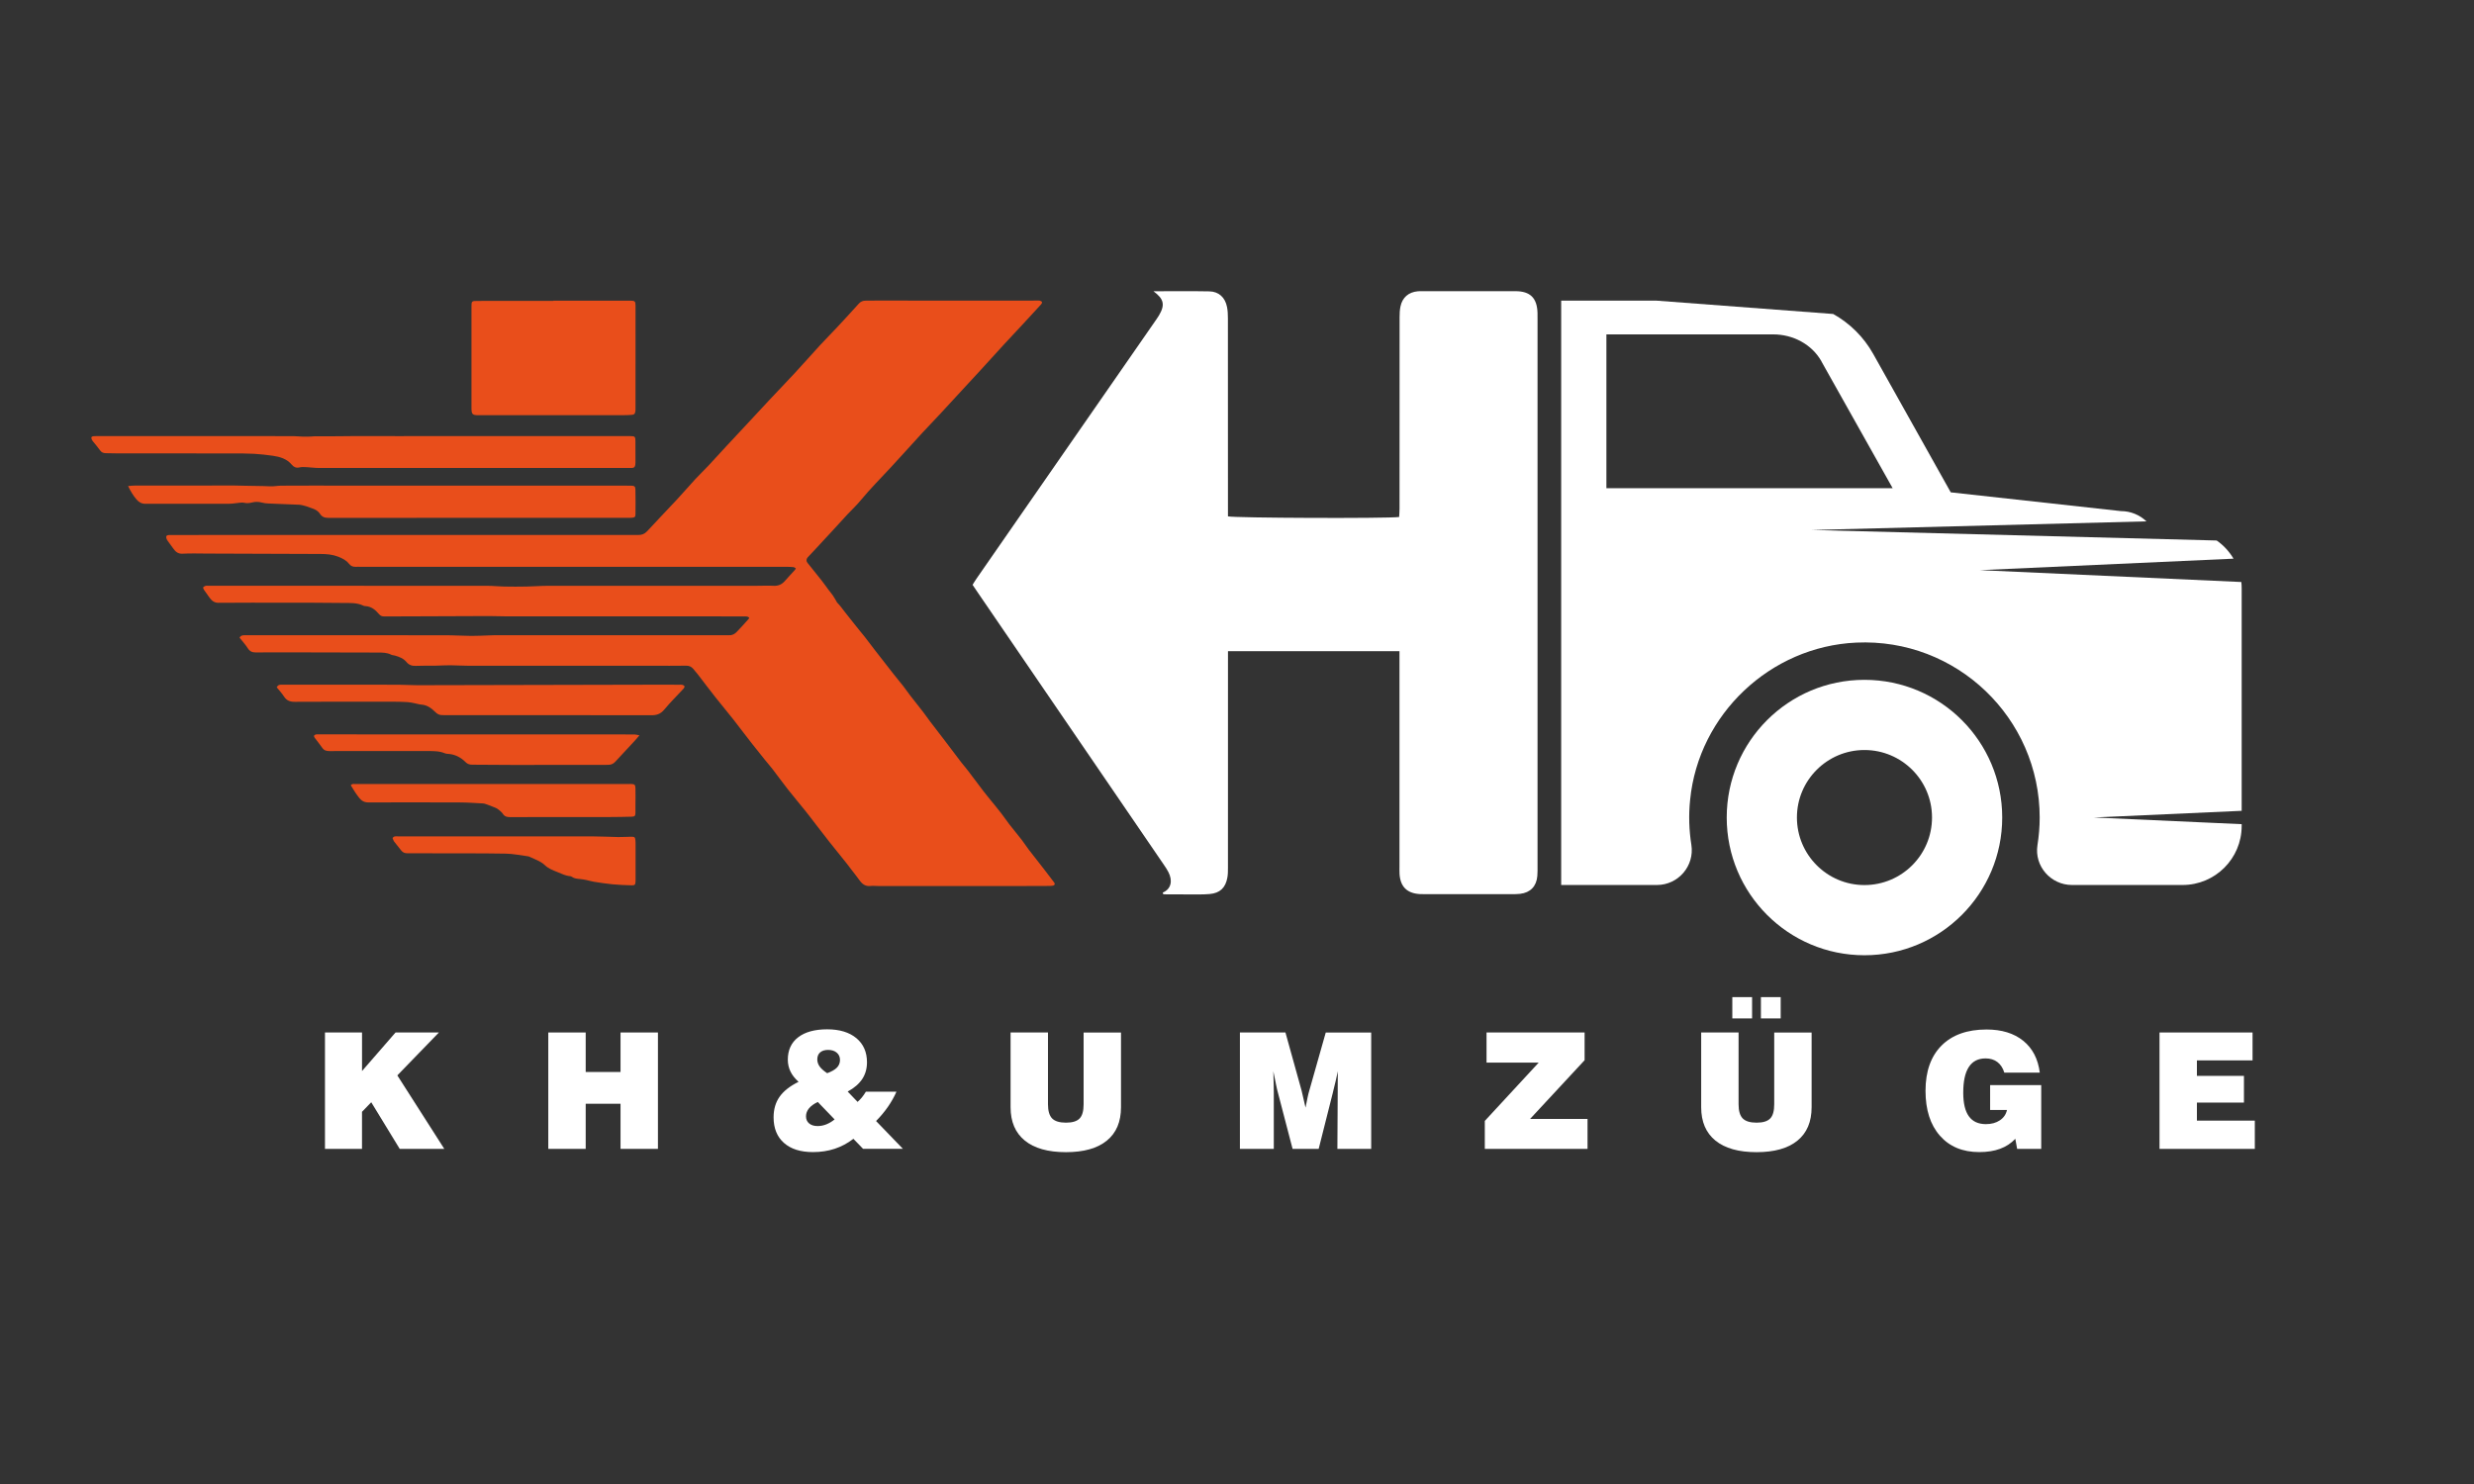 <svg version="1.0" preserveAspectRatio="xMidYMid meet" height="300" viewBox="0 0 375 225" zoomAndPan="magnify" width="500" xmlns:xlink="http://www.w3.org/1999/xlink" xmlns="http://www.w3.org/2000/svg"><rect x="0" y="0" width="375" height="225" fill="#333333" stroke="none"/><path fill-rule="nonzero" fill-opacity="1" d="M 339.785 89.254 C 339.785 88.918 339.773 88.578 339.734 88.242 L 300.125 86.445 L 338.547 84.703 C 337.902 83.613 337.035 82.668 335.996 81.949 L 335.984 81.949 L 274.629 80.355 L 325.348 79.047 C 324.32 78.062 322.945 77.492 321.488 77.492 L 295.688 74.648 L 283.93 53.652 C 282.484 51.074 280.367 48.996 277.867 47.605 L 251.07 45.582 L 236.637 45.582 L 236.637 134.18 L 251.145 134.18 C 254.387 134.18 256.871 131.289 256.371 128.09 C 256.023 125.887 255.938 123.594 256.184 121.258 C 257.469 108.281 268.348 98.023 281.359 97.43 C 296.574 96.727 309.168 108.863 309.168 123.961 C 309.168 125.379 309.047 126.766 308.832 128.133 C 308.332 131.32 310.844 134.18 314.07 134.18 L 330.824 134.18 C 335.777 134.18 339.785 130.172 339.785 125.23 L 339.785 124.957 L 317.379 123.945 L 339.785 122.934 Z M 243.492 74.027 L 243.492 50.699 L 268.777 50.699 C 271.762 50.699 274.625 52.184 276.094 54.789 C 276.094 54.816 276.109 54.828 276.109 54.84 L 286.883 74.023 L 243.492 74.023 Z M 243.492 74.027" fill="#ffffff"></path><path fill-rule="nonzero" fill-opacity="1" d="M 282.605 103.074 C 271.074 103.074 261.73 112.418 261.73 123.945 C 261.73 135.477 271.074 144.832 282.605 144.832 C 294.145 144.832 303.488 135.477 303.488 123.945 C 303.488 112.418 294.145 103.074 282.605 103.074 Z M 282.605 134.191 C 276.961 134.191 272.371 129.605 272.371 123.945 C 272.371 118.301 276.961 113.715 282.605 113.715 C 288.262 113.715 292.848 118.301 292.848 123.945 C 292.848 129.605 288.262 134.191 282.605 134.191 Z M 282.605 134.191" fill="#ffffff"></path><path fill-rule="nonzero" fill-opacity="1" d="M 174.84 44.16 C 177.664 44.16 180.484 44.121 183.309 44.176 C 184.75 44.203 185.707 45.105 185.988 46.551 C 186.098 47.109 186.121 47.691 186.121 48.258 C 186.133 57.816 186.129 67.383 186.129 76.941 C 186.129 77.398 186.129 77.855 186.129 78.289 C 187.008 78.539 210.09 78.629 212.078 78.387 C 212.098 77.977 212.137 77.535 212.137 77.098 C 212.141 67.418 212.137 57.742 212.145 48.066 C 212.145 47.531 212.168 46.992 212.277 46.473 C 212.562 45.098 213.508 44.293 214.902 44.164 C 215.133 44.141 215.363 44.148 215.594 44.148 C 220.301 44.148 225 44.145 229.707 44.148 C 231.953 44.152 232.984 45.184 233.051 47.441 C 233.059 47.824 233.055 48.207 233.055 48.59 C 233.055 76.125 233.055 103.664 233.055 131.203 C 233.055 131.738 233.07 132.273 233.023 132.809 C 232.895 134.379 231.973 135.336 230.422 135.52 C 230.008 135.566 229.586 135.574 229.16 135.574 C 224.801 135.578 220.441 135.578 216.082 135.574 C 215.777 135.574 215.473 135.574 215.168 135.555 C 213.254 135.426 212.254 134.426 212.137 132.504 C 212.113 132.121 212.129 131.738 212.129 131.355 C 212.129 120.953 212.129 110.547 212.129 100.145 C 212.129 99.695 212.129 99.246 212.129 98.73 C 203.426 98.73 194.844 98.73 186.133 98.73 C 186.133 99.234 186.133 99.684 186.133 100.133 C 186.133 110.613 186.133 121.09 186.129 131.574 C 186.129 132.066 186.129 132.57 186.039 133.059 C 185.762 134.609 184.914 135.414 183.348 135.551 C 182.359 135.637 181.359 135.605 180.363 135.609 C 179.062 135.613 177.762 135.605 176.461 135.594 C 176.395 135.594 176.332 135.531 176.258 135.496 C 176.262 135.438 176.254 135.332 176.277 135.316 C 177.52 134.785 177.781 133.527 177.094 132.207 C 176.902 131.836 176.668 131.48 176.43 131.137 C 167.027 117.371 157.625 103.613 148.219 89.852 C 147.961 89.477 147.707 89.098 147.418 88.668 C 147.648 88.305 147.859 87.953 148.094 87.617 C 157.047 74.703 166.004 61.797 174.961 48.883 C 175.199 48.535 175.449 48.195 175.664 47.836 C 176.633 46.207 176.414 45.32 174.84 44.16 Z M 174.84 44.16" fill="#ffffff"></path><path fill-rule="nonzero" fill-opacity="1" d="M 36.309 96.676 C 36.535 96.301 36.84 96.316 37.129 96.312 C 37.91 96.309 38.688 96.312 39.469 96.312 C 48.809 96.312 58.141 96.309 67.477 96.316 C 68.801 96.316 70.121 96.406 71.441 96.414 C 72.316 96.422 73.191 96.363 74.066 96.34 C 74.375 96.332 74.691 96.309 75 96.309 C 86.578 96.305 98.156 96.305 109.734 96.305 C 109.988 96.305 110.242 96.297 110.496 96.312 C 110.961 96.348 111.348 96.137 111.648 95.832 C 112.273 95.199 112.855 94.523 113.457 93.863 C 113.504 93.812 113.531 93.738 113.574 93.664 C 113.336 93.422 113.055 93.465 112.793 93.465 C 111.391 93.457 109.984 93.453 108.582 93.453 C 97.996 93.453 87.414 93.457 76.828 93.453 C 75.914 93.453 75 93.402 74.082 93.406 C 69.93 93.414 65.781 93.438 61.633 93.453 C 60.504 93.457 59.371 93.449 58.242 93.461 C 57.91 93.465 57.68 93.383 57.441 93.105 C 56.914 92.473 56.281 91.945 55.391 91.898 C 55.293 91.895 55.191 91.883 55.105 91.84 C 54.098 91.344 53.012 91.434 51.945 91.418 C 49.043 91.379 46.141 91.383 43.234 91.379 C 39.863 91.375 36.488 91.367 33.117 91.395 C 32.48 91.398 32.109 91.082 31.773 90.633 C 31.484 90.246 31.207 89.852 30.934 89.449 C 30.855 89.336 30.766 89.156 30.805 89.059 C 30.848 88.949 31.027 88.875 31.16 88.824 C 31.266 88.785 31.395 88.809 31.512 88.809 C 45.641 88.812 59.773 88.812 73.902 88.82 C 74.738 88.82 75.574 88.918 76.41 88.93 C 77.559 88.953 78.703 88.953 79.852 88.93 C 80.902 88.914 81.949 88.82 83 88.82 C 93.59 88.812 104.168 88.816 114.758 88.816 C 115.594 88.816 116.434 88.773 117.27 88.816 C 117.977 88.852 118.512 88.602 118.965 88.09 C 119.461 87.52 119.984 86.969 120.492 86.41 C 120.539 86.359 120.566 86.285 120.629 86.172 C 120.496 86.098 120.391 86 120.277 85.988 C 119.969 85.953 119.66 85.941 119.344 85.941 C 106.598 85.938 93.852 85.938 81.102 85.938 C 72.254 85.938 63.41 85.938 54.562 85.938 C 54.363 85.938 54.172 85.922 53.977 85.938 C 53.523 85.965 53.191 85.852 52.879 85.453 C 52.473 84.938 51.891 84.648 51.246 84.398 C 50.379 84.066 49.512 83.996 48.613 83.992 C 42.844 83.969 37.078 83.945 31.305 83.93 C 30.098 83.922 28.887 83.887 27.684 83.949 C 27.016 83.984 26.629 83.684 26.289 83.199 C 26.012 82.801 25.711 82.422 25.434 82.023 C 25.34 81.887 25.238 81.727 25.207 81.566 C 25.145 81.262 25.277 81.125 25.582 81.125 C 27.371 81.121 29.164 81.113 30.957 81.113 C 51.832 81.113 72.707 81.113 93.582 81.113 C 94.637 81.113 95.688 81.098 96.738 81.113 C 97.273 81.117 97.691 80.973 98.074 80.559 C 99.547 78.957 101.062 77.398 102.543 75.805 C 103.508 74.766 104.434 73.691 105.391 72.648 C 106.039 71.949 106.727 71.293 107.379 70.602 C 108.348 69.566 109.301 68.508 110.266 67.469 C 111.121 66.543 111.988 65.629 112.848 64.703 C 114.145 63.309 115.434 61.902 116.738 60.516 C 118 59.172 119.281 57.844 120.535 56.492 C 121.789 55.133 123.012 53.75 124.258 52.387 C 125.117 51.457 126.008 50.562 126.867 49.641 C 127.98 48.445 129.09 47.25 130.18 46.031 C 130.453 45.727 130.773 45.598 131.152 45.586 C 131.66 45.57 132.164 45.574 132.672 45.574 C 140.082 45.574 147.484 45.578 154.891 45.578 C 155.652 45.578 156.41 45.574 157.172 45.574 C 157.328 45.574 157.488 45.555 157.637 45.594 C 157.758 45.625 157.914 45.711 157.945 45.812 C 157.973 45.898 157.887 46.062 157.805 46.148 C 156.859 47.184 155.918 48.211 154.965 49.234 C 154.055 50.219 153.133 51.188 152.227 52.172 C 150.988 53.52 149.766 54.875 148.531 56.227 C 147.824 56.996 147.109 57.762 146.398 58.535 C 145.133 59.906 143.875 61.285 142.602 62.652 C 141.664 63.66 140.707 64.648 139.77 65.66 C 139.016 66.469 138.281 67.301 137.535 68.117 C 136.684 69.051 135.836 69.988 134.977 70.914 C 133.473 72.539 131.906 74.105 130.496 75.816 C 129.875 76.582 129.141 77.254 128.465 77.977 C 127.645 78.859 126.84 79.754 126.027 80.637 C 125.16 81.578 124.289 82.512 123.418 83.453 C 123.086 83.805 122.746 84.156 122.422 84.512 C 122.207 84.75 122.188 85.07 122.379 85.312 C 123.098 86.223 123.836 87.125 124.555 88.035 C 124.918 88.492 125.246 88.973 125.594 89.441 C 125.805 89.723 126.035 89.984 126.234 90.266 C 126.43 90.551 126.594 90.859 126.773 91.156 C 126.812 91.223 126.84 91.305 126.891 91.359 C 127.34 91.812 127.703 92.332 128.094 92.832 C 128.805 93.75 129.539 94.648 130.262 95.559 C 130.527 95.891 130.812 96.211 131.074 96.555 C 131.594 97.227 132.102 97.91 132.625 98.586 C 133.551 99.781 134.48 100.977 135.418 102.168 C 135.906 102.789 136.422 103.398 136.91 104.023 C 137.289 104.512 137.637 105.027 138.016 105.516 C 138.652 106.34 139.312 107.152 139.949 107.98 C 140.316 108.457 140.652 108.961 141.016 109.434 C 141.742 110.391 142.48 111.34 143.211 112.293 C 144.035 113.371 144.848 114.465 145.672 115.543 C 146.027 116.004 146.414 116.438 146.762 116.898 C 147.539 117.918 148.297 118.949 149.074 119.965 C 149.449 120.457 149.852 120.93 150.238 121.414 C 150.777 122.078 151.32 122.73 151.84 123.41 C 152.242 123.93 152.605 124.484 153.008 125.004 C 153.625 125.797 154.273 126.57 154.891 127.363 C 155.258 127.84 155.578 128.355 155.945 128.832 C 156.699 129.816 157.477 130.781 158.234 131.766 C 158.762 132.441 159.281 133.117 159.789 133.805 C 159.953 134.016 159.879 134.223 159.605 134.277 C 159.418 134.316 159.219 134.316 159.027 134.324 C 157.352 134.332 155.672 134.34 153.996 134.34 C 147.039 134.34 140.082 134.34 133.121 134.336 C 132.734 134.336 132.336 134.285 131.953 134.328 C 131.164 134.418 130.676 134.027 130.258 133.434 C 129.879 132.895 129.461 132.391 129.062 131.863 C 128.816 131.543 128.578 131.215 128.324 130.898 C 127.449 129.809 126.574 128.727 125.703 127.629 C 125.031 126.777 124.375 125.918 123.711 125.059 C 123.191 124.383 122.68 123.695 122.148 123.035 C 121.238 121.898 120.297 120.793 119.398 119.648 C 118.621 118.66 117.887 117.633 117.117 116.633 C 116.75 116.156 116.348 115.707 115.973 115.242 C 115.281 114.383 114.582 113.52 113.906 112.652 C 113 111.492 112.121 110.309 111.211 109.152 C 110.301 107.996 109.352 106.867 108.438 105.711 C 107.547 104.586 106.688 103.434 105.812 102.297 C 105.574 101.992 105.328 101.695 105.074 101.402 C 104.793 101.078 104.457 100.926 104 100.93 C 102.324 100.957 100.648 100.941 98.969 100.941 C 89.656 100.941 80.336 100.945 71.02 100.941 C 70.125 100.941 69.23 100.875 68.328 100.867 C 67.707 100.863 67.086 100.895 66.461 100.914 C 66.344 100.918 66.23 100.926 66.113 100.926 C 65.082 100.938 64.047 100.91 63.02 100.957 C 62.422 100.984 61.973 100.812 61.594 100.355 C 61.145 99.812 60.508 99.586 59.855 99.395 C 59.668 99.344 59.457 99.348 59.289 99.258 C 58.652 98.938 57.969 98.938 57.289 98.938 C 52.609 98.922 47.934 98.914 43.254 98.906 C 41.754 98.902 40.25 98.902 38.754 98.918 C 38.242 98.922 37.879 98.77 37.582 98.32 C 37.223 97.758 36.754 97.238 36.309 96.676 Z M 36.309 96.676" fill="#e94e1b"></path><path fill-rule="nonzero" fill-opacity="1" d="M 83.871 45.586 C 87.77 45.586 91.668 45.586 95.562 45.586 C 96.234 45.586 96.332 45.684 96.332 46.367 C 96.332 51.57 96.328 56.773 96.328 61.977 C 96.328 62.098 96.332 62.215 96.316 62.328 C 96.258 62.742 96.137 62.875 95.719 62.902 C 95.289 62.938 94.863 62.949 94.434 62.949 C 87.145 62.953 79.859 62.949 72.566 62.953 C 71.594 62.953 71.465 62.824 71.465 61.836 C 71.465 56.75 71.465 51.664 71.465 46.578 C 71.465 45.648 71.465 45.625 72.41 45.625 C 76.23 45.617 80.051 45.621 83.871 45.621 C 83.871 45.609 83.871 45.594 83.871 45.586 Z M 83.871 45.586" fill="#e94e1b"></path><path fill-rule="nonzero" fill-opacity="1" d="M 71.496 70.953 C 63.738 70.953 55.984 70.957 48.227 70.949 C 47.645 70.949 47.066 70.852 46.48 70.828 C 46.113 70.809 45.73 70.785 45.379 70.867 C 44.887 70.984 44.512 70.801 44.238 70.469 C 43.484 69.566 42.461 69.262 41.371 69.102 C 40.43 68.969 39.477 68.859 38.527 68.805 C 37.418 68.746 36.309 68.746 35.195 68.746 C 29.43 68.742 23.656 68.746 17.891 68.742 C 17.289 68.742 16.684 68.715 16.078 68.711 C 15.711 68.711 15.41 68.625 15.176 68.289 C 14.844 67.816 14.457 67.379 14.094 66.926 C 14.023 66.832 13.953 66.73 13.91 66.629 C 13.77 66.309 13.863 66.164 14.223 66.129 C 14.398 66.113 14.574 66.121 14.746 66.121 C 23.691 66.121 32.637 66.121 41.582 66.125 C 42.555 66.125 43.531 66.117 44.508 66.129 C 44.973 66.133 45.438 66.191 45.902 66.203 C 46.309 66.219 46.719 66.199 47.125 66.188 C 47.32 66.184 47.516 66.145 47.707 66.145 C 50.508 66.184 53.312 66.094 56.113 66.117 C 58.922 66.137 61.73 66.121 64.531 66.121 C 67.316 66.121 70.105 66.121 72.891 66.121 C 75.699 66.121 78.504 66.121 81.309 66.121 C 84.113 66.121 86.922 66.121 89.723 66.121 C 91.672 66.121 93.621 66.125 95.57 66.125 C 96.227 66.125 96.309 66.195 96.316 66.863 C 96.328 67.953 96.324 69.047 96.324 70.137 C 96.324 70.254 96.312 70.367 96.293 70.488 C 96.254 70.773 96.117 70.953 95.801 70.945 C 95.684 70.941 95.566 70.949 95.453 70.949 C 87.473 70.957 79.484 70.957 71.496 70.953 C 71.496 70.957 71.496 70.953 71.496 70.953 Z M 71.496 70.953" fill="#e94e1b"></path><path fill-rule="nonzero" fill-opacity="1" d="M 19.414 73.691 C 19.824 73.66 20.125 73.621 20.426 73.621 C 23.723 73.621 27.016 73.625 30.312 73.625 C 32.59 73.625 34.871 73.57 37.152 73.648 C 38.41 73.691 39.672 73.664 40.934 73.734 C 41.473 73.766 42.02 73.648 42.559 73.637 C 44 73.621 45.445 73.625 46.887 73.625 C 62.383 73.625 77.875 73.625 93.375 73.629 C 94.133 73.629 94.895 73.625 95.652 73.637 C 96.168 73.648 96.305 73.738 96.316 74.242 C 96.344 75.488 96.34 76.734 96.324 77.98 C 96.32 78.371 96.211 78.457 95.832 78.492 C 95.617 78.516 95.402 78.512 95.191 78.512 C 80.047 78.512 64.902 78.508 49.754 78.516 C 49.207 78.516 48.812 78.383 48.484 77.883 C 48.199 77.445 47.711 77.188 47.191 77.035 C 46.934 76.957 46.691 76.828 46.43 76.762 C 46.074 76.664 45.715 76.551 45.355 76.527 C 43.797 76.449 42.238 76.406 40.68 76.336 C 40.352 76.324 40.016 76.285 39.699 76.199 C 39.195 76.062 38.695 76.059 38.199 76.184 C 37.793 76.289 37.406 76.328 36.988 76.227 C 36.773 76.176 36.527 76.211 36.297 76.227 C 35.793 76.27 35.293 76.375 34.789 76.375 C 30.543 76.391 26.289 76.375 22.043 76.383 C 21.465 76.383 21.066 76.156 20.695 75.727 C 20.195 75.148 19.812 74.516 19.414 73.691 Z M 19.414 73.691" fill="#e94e1b"></path><path fill-rule="nonzero" fill-opacity="1" d="M 41.949 104.211 C 42.152 103.801 42.434 103.809 42.707 103.809 C 43.723 103.809 44.734 103.809 45.746 103.809 C 50.617 103.809 55.492 103.809 60.359 103.816 C 61.332 103.816 62.305 103.895 63.277 103.891 C 75.145 103.871 87.004 103.84 98.871 103.812 C 100.254 103.809 101.637 103.816 103.023 103.816 C 103.156 103.816 103.301 103.797 103.43 103.836 C 103.547 103.871 103.703 103.938 103.746 104.035 C 103.781 104.121 103.715 104.297 103.641 104.379 C 102.656 105.453 101.605 106.477 100.676 107.598 C 100.129 108.258 99.531 108.449 98.715 108.445 C 88.348 108.422 77.98 108.43 67.617 108.43 C 67.402 108.43 67.191 108.43 66.977 108.422 C 66.57 108.41 66.273 108.254 65.969 107.945 C 65.395 107.371 64.738 106.891 63.859 106.828 C 63.516 106.809 63.18 106.684 62.832 106.621 C 62.488 106.555 62.148 106.473 61.797 106.453 C 61.117 106.414 60.438 106.391 59.754 106.391 C 54.73 106.387 49.703 106.375 44.676 106.406 C 43.934 106.41 43.422 106.211 43.023 105.566 C 42.715 105.082 42.301 104.66 41.949 104.211 Z M 41.949 104.211" fill="#e94e1b"></path><path fill-rule="nonzero" fill-opacity="1" d="M 96.926 111.492 C 96.641 111.828 96.469 112.031 96.289 112.23 C 95.285 113.312 94.273 114.387 93.277 115.473 C 93.023 115.746 92.742 115.918 92.375 115.949 C 92.184 115.965 91.984 115.969 91.789 115.969 C 87.074 115.977 82.359 115.98 77.645 115.977 C 75.621 115.977 73.594 115.945 71.57 115.941 C 71.176 115.941 70.848 115.832 70.57 115.551 C 69.828 114.812 68.949 114.359 67.887 114.297 C 67.734 114.289 67.57 114.273 67.43 114.211 C 66.598 113.859 65.719 113.875 64.84 113.871 C 59.875 113.867 54.906 113.863 49.938 113.875 C 49.465 113.875 49.121 113.785 48.848 113.383 C 48.484 112.852 48.07 112.363 47.691 111.848 C 47.508 111.602 47.602 111.41 47.918 111.352 C 48.031 111.328 48.148 111.344 48.266 111.344 C 63.461 111.348 78.664 111.348 93.859 111.352 C 94.637 111.352 95.418 111.348 96.195 111.359 C 96.391 111.359 96.586 111.426 96.926 111.492 Z M 96.926 111.492" fill="#e94e1b"></path><path fill-rule="nonzero" fill-opacity="1" d="M 53.172 119.062 C 53.383 118.781 53.656 118.875 53.898 118.875 C 55.961 118.863 58.031 118.867 60.098 118.867 C 71.594 118.867 83.098 118.875 94.598 118.875 C 94.945 118.875 95.301 118.855 95.648 118.863 C 96.184 118.879 96.309 118.977 96.32 119.52 C 96.344 120.375 96.32 121.234 96.32 122.09 C 96.32 122.48 96.328 122.871 96.32 123.262 C 96.312 123.703 96.195 123.816 95.762 123.824 C 94.789 123.844 93.816 123.875 92.848 123.875 C 87.66 123.879 82.477 123.875 77.293 123.887 C 76.855 123.887 76.516 123.82 76.242 123.418 C 76.043 123.121 75.742 122.875 75.449 122.664 C 75.223 122.496 74.938 122.414 74.672 122.301 C 74.406 122.191 74.141 122.082 73.871 121.992 C 73.652 121.918 73.43 121.828 73.203 121.816 C 72.035 121.75 70.867 121.668 69.695 121.664 C 65.078 121.645 60.457 121.648 55.836 121.66 C 55.242 121.66 54.828 121.445 54.449 120.973 C 53.969 120.367 53.562 119.719 53.172 119.062 Z M 53.172 119.062" fill="#e94e1b"></path><path fill-rule="nonzero" fill-opacity="1" d="M 59.504 127.066 C 59.727 126.73 60.02 126.805 60.281 126.805 C 62.148 126.801 64.02 126.805 65.891 126.805 C 73.855 126.805 81.828 126.801 89.793 126.809 C 91.094 126.809 92.402 126.887 93.703 126.91 C 94.363 126.918 95.023 126.867 95.688 126.863 C 96.191 126.859 96.27 126.926 96.316 127.418 C 96.34 127.648 96.34 127.883 96.34 128.113 C 96.34 129.871 96.34 131.621 96.34 133.375 C 96.34 133.473 96.34 133.57 96.332 133.668 C 96.309 134.125 96.219 134.242 95.781 134.23 C 94.805 134.203 93.832 134.168 92.863 134.078 C 91.918 133.992 90.973 133.832 90.031 133.691 C 89.652 133.629 89.281 133.508 88.898 133.43 C 88.559 133.359 88.211 133.305 87.863 133.27 C 87.453 133.23 87.047 133.199 86.699 132.953 C 86.621 132.895 86.523 132.848 86.434 132.844 C 85.738 132.793 85.125 132.477 84.5 132.223 C 83.84 131.957 83.145 131.703 82.621 131.203 C 81.922 130.535 81.023 130.273 80.191 129.871 C 80.137 129.844 80.078 129.836 80.02 129.828 C 78.902 129.688 77.785 129.441 76.664 129.426 C 72.961 129.363 69.258 129.387 65.559 129.375 C 64.293 129.371 63.027 129.363 61.758 129.371 C 61.359 129.375 61.043 129.25 60.801 128.93 C 60.453 128.484 60.094 128.059 59.754 127.609 C 59.629 127.441 59.574 127.23 59.504 127.066 Z M 59.504 127.066" fill="#e94e1b"></path><path fill-rule="nonzero" fill-opacity="1" d="M 49.258 174.188 L 49.258 156.543 L 54.875 156.543 L 54.875 162.387 L 59.953 156.543 L 66.527 156.543 L 60.227 163.047 L 67.344 174.188 L 60.586 174.188 L 56.273 167.121 L 54.871 168.57 L 54.871 174.188 Z M 49.258 174.188" fill="#ffffff"></path><path fill-rule="nonzero" fill-opacity="1" d="M 83.109 174.188 L 83.109 156.543 L 88.777 156.543 L 88.777 162.531 L 94.059 162.531 L 94.059 156.543 L 99.727 156.543 L 99.727 174.188 L 94.059 174.188 L 94.059 167.348 L 88.777 167.348 L 88.777 174.188 Z M 83.109 174.188" fill="#ffffff"></path><path fill-rule="nonzero" fill-opacity="1" d="M 130.828 174.188 L 129.355 172.664 C 128.469 173.344 127.52 173.848 126.508 174.18 C 125.496 174.512 124.398 174.676 123.223 174.676 C 121.336 174.676 119.871 174.211 118.824 173.281 C 117.777 172.352 117.258 171.059 117.258 169.402 C 117.258 168.191 117.559 167.152 118.164 166.289 C 118.773 165.426 119.727 164.672 121.043 164.023 C 120.492 163.531 120.082 163.008 119.816 162.457 C 119.551 161.906 119.414 161.309 119.414 160.672 C 119.414 159.211 119.938 158.074 120.98 157.273 C 122.023 156.469 123.492 156.062 125.379 156.062 C 127.254 156.062 128.73 156.508 129.805 157.402 C 130.879 158.297 131.414 159.516 131.414 161.059 C 131.414 162.023 131.176 162.867 130.695 163.598 C 130.215 164.328 129.48 164.961 128.488 165.5 L 129.988 167.066 C 130.211 166.875 130.422 166.652 130.629 166.406 C 130.836 166.156 131.039 165.859 131.246 165.523 L 135.879 165.523 C 135.523 166.332 135.082 167.102 134.57 167.84 C 134.055 168.578 133.461 169.289 132.789 169.965 L 136.863 174.184 L 130.828 174.184 Z M 126.508 169.723 L 123.957 167.078 C 123.371 167.355 122.926 167.68 122.621 168.047 C 122.32 168.414 122.172 168.82 122.172 169.254 C 122.172 169.711 122.332 170.07 122.645 170.332 C 122.957 170.594 123.391 170.73 123.934 170.73 C 124.375 170.73 124.809 170.645 125.25 170.473 C 125.688 170.297 126.105 170.051 126.508 169.723 Z M 125.383 162.715 C 126.059 162.465 126.551 162.184 126.863 161.863 C 127.168 161.547 127.324 161.156 127.324 160.703 C 127.324 160.25 127.16 159.883 126.832 159.602 C 126.504 159.324 126.066 159.184 125.527 159.184 C 125.008 159.184 124.605 159.309 124.316 159.559 C 124.027 159.812 123.883 160.168 123.883 160.621 C 123.883 161.012 124.004 161.371 124.238 161.699 C 124.473 162.027 124.852 162.363 125.383 162.715 Z M 125.383 162.715" fill="#ffffff"></path><path fill-rule="nonzero" fill-opacity="1" d="M 153.18 156.543 L 158.848 156.543 L 158.848 167.422 C 158.848 168.426 159.059 169.145 159.477 169.574 C 159.895 170 160.598 170.215 161.578 170.215 C 162.539 170.215 163.223 170.008 163.637 169.586 C 164.047 169.168 164.25 168.449 164.25 167.426 L 164.25 156.547 L 169.918 156.547 L 169.918 167.867 C 169.918 170.082 169.207 171.77 167.777 172.934 C 166.352 174.102 164.285 174.688 161.578 174.688 C 158.855 174.688 156.777 174.102 155.336 172.93 C 153.902 171.762 153.18 170.074 153.18 167.871 Z M 153.18 156.543" fill="#ffffff"></path><path fill-rule="nonzero" fill-opacity="1" d="M 193.066 174.188 L 187.941 174.188 L 187.941 156.543 L 194.844 156.543 L 197.289 165.348 C 197.32 165.465 197.387 165.742 197.48 166.168 C 197.578 166.598 197.715 167.188 197.887 167.938 C 198 167.348 198.102 166.828 198.199 166.387 C 198.293 165.945 198.375 165.609 198.449 165.387 L 200.953 156.547 L 207.84 156.547 L 207.84 174.191 L 202.715 174.191 L 202.766 165.508 C 202.766 164.98 202.766 164.469 202.77 163.969 C 202.773 163.473 202.777 162.953 202.785 162.418 C 202.594 163.328 202.363 164.32 202.09 165.398 L 202.055 165.559 L 199.879 174.191 L 195.926 174.191 L 193.723 165.746 C 193.617 165.359 193.512 164.926 193.414 164.426 C 193.309 163.934 193.172 163.262 193.008 162.414 C 193.027 163.176 193.051 163.824 193.059 164.367 C 193.066 164.906 193.078 165.344 193.078 165.672 L 193.078 174.188 Z M 193.066 174.188" fill="#ffffff"></path><path fill-rule="nonzero" fill-opacity="1" d="M 225.062 174.188 L 225.062 169.949 L 233.23 161.109 L 225.324 161.109 L 225.324 156.543 L 240.188 156.543 L 240.188 160.746 L 231.926 169.648 L 240.633 169.648 L 240.633 174.188 Z M 225.062 174.188" fill="#ffffff"></path><path fill-rule="nonzero" fill-opacity="1" d="M 257.859 156.543 L 263.527 156.543 L 263.527 167.422 C 263.527 168.426 263.734 169.145 264.156 169.574 C 264.574 170 265.277 170.215 266.258 170.215 C 267.219 170.215 267.902 170.008 268.316 169.586 C 268.727 169.168 268.93 168.449 268.93 167.426 L 268.93 156.547 L 274.598 156.547 L 274.598 167.867 C 274.598 170.082 273.887 171.77 272.457 172.934 C 271.031 174.102 268.965 174.688 266.258 174.688 C 263.535 174.688 261.457 174.102 260.016 172.93 C 258.582 171.762 257.859 170.074 257.859 167.871 Z M 262.578 154.414 L 262.578 151.176 L 265.574 151.176 L 265.574 154.414 Z M 266.914 154.414 L 266.914 151.176 L 269.91 151.176 L 269.91 154.414 Z M 266.914 154.414" fill="#ffffff"></path><path fill-rule="nonzero" fill-opacity="1" d="M 305.75 174.188 L 305.473 172.664 C 304.836 173.344 304.062 173.848 303.16 174.18 C 302.258 174.512 301.211 174.676 300.008 174.676 C 297.484 174.676 295.496 173.848 294.043 172.191 C 292.586 170.535 291.863 168.266 291.863 165.383 C 291.863 162.438 292.676 160.148 294.293 158.523 C 295.914 156.902 298.188 156.09 301.109 156.09 C 303.41 156.09 305.266 156.66 306.676 157.801 C 308.086 158.945 308.922 160.551 309.184 162.629 L 303.805 162.629 C 303.594 161.926 303.242 161.395 302.758 161.023 C 302.273 160.656 301.68 160.473 300.969 160.473 C 299.836 160.473 298.988 160.91 298.426 161.777 C 297.859 162.645 297.582 163.945 297.582 165.672 C 297.582 167.27 297.863 168.461 298.434 169.25 C 299 170.039 299.859 170.438 301.02 170.438 C 301.852 170.438 302.559 170.246 303.133 169.859 C 303.715 169.469 304.07 168.949 304.207 168.293 L 301.656 168.293 L 301.656 164.523 L 309.402 164.523 L 309.402 174.188 Z M 305.75 174.188" fill="#ffffff"></path><path fill-rule="nonzero" fill-opacity="1" d="M 327.332 174.188 L 327.332 156.543 L 341.434 156.543 L 341.434 160.773 L 333 160.773 L 333 163.121 L 340.129 163.121 L 340.129 167.172 L 333 167.172 L 333 169.906 L 341.777 169.906 L 341.777 174.191 L 327.332 174.191 Z M 327.332 174.188" fill="#ffffff"></path></svg>
